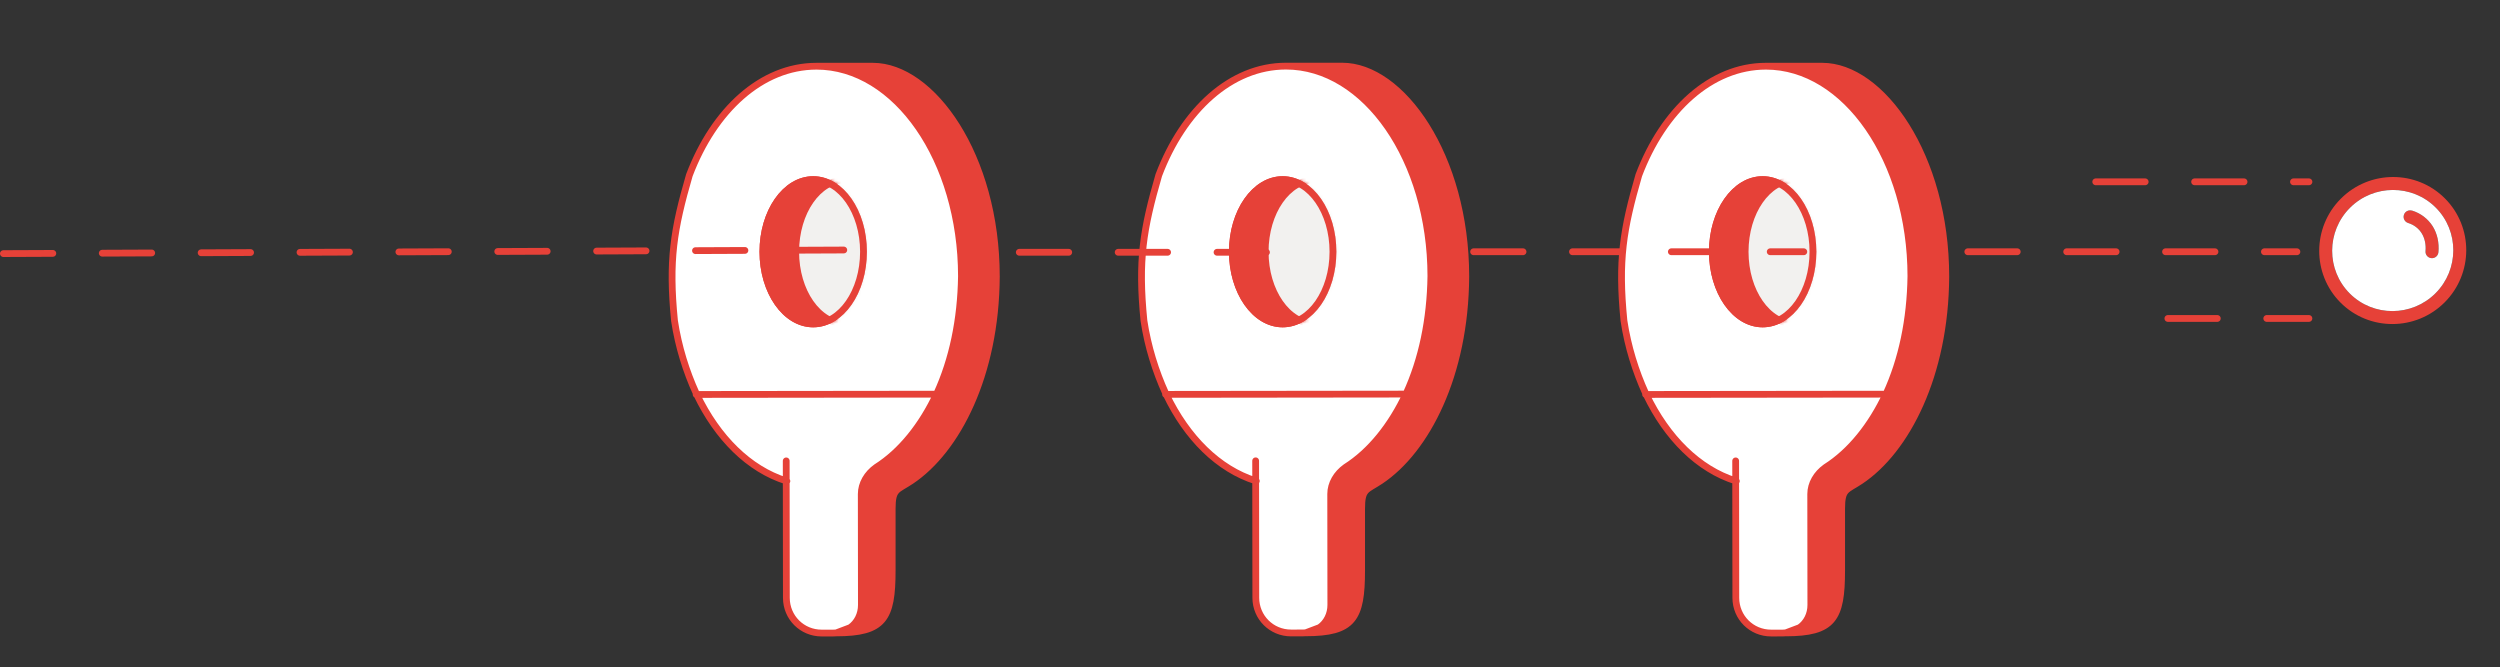 <?xml version="1.0" encoding="UTF-8"?> <svg xmlns="http://www.w3.org/2000/svg" xmlns:xlink="http://www.w3.org/1999/xlink" fill="none" height="201" viewBox="0 0 753 201" width="753"><rect x="0" y="0" width="753" height="201" fill="#333333" stroke="none"/><mask id="a" height="46" maskUnits="userSpaceOnUse" width="34" x="228" y="53"><ellipse cx="244.932" cy="75.833" fill="#fff" rx="21.736" ry="15.149" stroke="#000" stroke-width="2.044" transform="matrix(0 -1 1 0 169.099 320.765)"></ellipse></mask><mask id="b" height="46" maskUnits="userSpaceOnUse" width="33" x="370" y="53"><ellipse cx="386.337" cy="75.833" fill="#fff" rx="21.736" ry="15.149" stroke="#000" stroke-width="2.044" transform="matrix(0 -1 1 0 310.504 462.17)"></ellipse></mask><mask id="c" height="46" maskUnits="userSpaceOnUse" width="34" x="514" y="53"><ellipse cx="530.91" cy="75.833" fill="#fff" rx="21.736" ry="15.149" stroke="#000" stroke-width="2.044" transform="matrix(0 -1 1 0 455.077 606.743)"></ellipse></mask><path d="m255.337 189.486c-.968.647-2.201 1.029-3.481 1.146 14.323 0 16.888-4.237 16.871-18.806v-18.523c0-6.176 1.406-5.593 5.688-8.455 13.831-9.248 25.526-31.857 25.687-61.524 0-36.477-19.426-63.382-37.214-63.382h-16.915c23.937.029 43.578 28.275 43.62 63.212-.181 13.164-2.721 25.151-7.424 35.373-4.508 9.633-10.785 17.499-18.246 22.223-2.748 1.968-4.513 4.917-4.509 8.061l.04 33.4c.003 2.834-1.272 5.351-3.393 6.829-.232.161-.473.31-.724.445z" fill="#e64138"></path><path clip-rule="evenodd" d="m256.061 189.041-4.205 1.591c-.011.001-.021.002-.032.003 1.292-.114 2.537-.497 3.513-1.149.251-.135.492-.284.724-.445z" fill="#f2f1ef" fill-rule="evenodd"></path><path d="m236.857 180.078c.007 5.894 4.728 10.604 10.622 10.597l3.537-.005c.27 0 .54-.012.808-.035l.032-.003 4.205-1.591c2.121-1.478 3.396-3.995 3.393-6.829l-.04-33.4c-.004-3.144 1.761-6.093 4.509-8.061 7.461-4.724 13.738-12.59 18.246-22.223 4.703-10.222 7.243-22.21 7.424-35.373-.042-34.937-19.683-63.184-43.62-63.212h-.072c-16.504.02-30.83 13.2-38.273 32.856-4.712 16.25-6.271 25.663-4.466 43.819 1.189 7.857 3.555 15.321 6.51 21.801.062.131.124.261.186.392 6.269 13.072 15.756 22.5 26.957 26.037z" fill="#fff"></path><path d="m236.808 138.819.007 6.029m18.522 44.638c.251-.135.492-.284.724-.445m-.724.445c-.968.647-2.201 1.029-3.481 1.146m3.481-1.146c-.976.652-2.221 1.035-3.513 1.149m-5.923-170.692c-16.504.02-30.83 13.2-38.273 32.856-4.712 16.25-6.271 25.663-4.466 43.819 1.189 7.857 3.555 15.321 6.51 21.801.062.131.124.261.186.392m36.043-98.868h.072m-.072 0h.072m-8.96 124.968c-.066-.021-.132-.041-.198-.062m18.131 44.64 1.115-.447m25.913-70.316-72.116.086m-.186 0h.186m46.203 70.23c2.121-1.478 3.396-3.995 3.393-6.829l-.04-33.4c-.004-3.144 1.761-6.093 4.509-8.061 7.461-4.724 13.738-12.59 18.246-22.223 4.703-10.222 7.243-22.21 7.424-35.373-.042-34.937-19.683-63.184-43.62-63.212m10.088 169.099-4.205 1.591m-41.998-71.821c6.269 13.072 15.756 22.5 26.957 26.037m0 0 .042 35.23c.007 5.894 4.728 10.604 10.622 10.597l3.537-.005c.27 0 .54-.012.808-.035m.032-.003c14.323 0 16.888-4.237 16.871-18.806v-18.523c0-6.176 1.406-5.593 5.688-8.455 13.831-9.248 25.526-31.857 25.687-61.524 0-36.477-19.426-63.382-37.214-63.382h-16.915m5.883 170.69c-.011.001-.021.002-.032.003m.032-.003-.032.003" stroke="#e64138" stroke-linecap="round" stroke-linejoin="round" stroke-miterlimit="10" stroke-width="2.044"></path><path d="m378.25 180.055c.007 5.894 4.728 10.604 10.622 10.597l3.536-.005c1.572-.002 3.143-.396 4.321-1.184.251-.135.493-.284.724-.445 2.122-1.478 3.397-3.995 3.393-6.829l-.039-33.4c-.004-3.144 1.761-6.093 4.509-8.061 7.46-4.724 13.738-12.59 18.245-22.223 4.704-10.222 7.244-22.21 7.424-35.373-.041-34.937-19.682-63.184-43.619-63.212-.024 0-.048 0-.072 0-16.504.02-30.831 13.2-38.273 32.856-4.712 16.25-6.272 25.663-4.466 43.819 1.188 7.857 3.555 15.321 6.509 21.801.062.131.125.261.187.392 6.269 13.072 15.755 22.5 26.957 26.037z" fill="#fff"></path><path d="m396.729 189.463c-.967.647-2.2 1.029-3.481 1.146 14.324 0 16.889-4.237 16.872-18.806v-18.523c0-6.176 1.406-5.593 5.687-8.455 13.832-9.248 25.527-31.857 25.688-61.524 0-36.477-19.427-63.382-37.214-63.382h-8.259-8.656c23.937.029 43.578 28.275 43.619 63.212-.18 13.164-2.72 25.151-7.424 35.373-4.507 9.633-10.785 17.499-18.245 22.223-2.748 1.968-4.513 4.917-4.509 8.061l.039 33.4c.004 2.834-1.271 5.351-3.393 6.829-.231.161-.473.31-.724.445z" fill="#e64138"></path><path d="m378.201 138.796.007 6.029m18.521 44.638c-1.178.788-2.749 1.182-4.321 1.184l-3.536.005c-5.894.007-10.615-4.703-10.622-10.597l-.042-35.23m18.521 44.638c.251-.135.493-.284.724-.445m-.724.445c-.967.647-2.2 1.029-3.481 1.146m-5.954-170.69c-16.504.02-30.831 13.2-38.273 32.856-4.712 16.25-6.272 25.663-4.466 43.819 1.188 7.857 3.555 15.321 6.509 21.801.062.131.125.261.187.392m36.043-98.868h.072m-.072 0h.072m-8.961 124.968c-.065-.021-.131-.041-.197-.062m18.13 44.64 1.115-.447m25.913-70.316-72.115.086m-.186 0h.186m46.202 70.23c2.122-1.478 3.397-3.995 3.393-6.829l-.039-33.4c-.004-3.144 1.761-6.093 4.509-8.061 7.46-4.724 13.738-12.59 18.245-22.223 4.704-10.222 7.244-22.21 7.424-35.373-.041-34.937-19.682-63.184-43.619-63.212m10.087 169.099-4.205 1.591m-41.997-71.821c6.269 13.072 15.755 22.5 26.957 26.037m15.04 45.784c14.324 0 16.889-4.237 16.872-18.806v-18.523c0-6.176 1.406-5.593 5.687-8.455 13.832-9.248 25.527-31.857 25.688-61.524 0-36.477-19.427-63.382-37.214-63.382h-8.259-8.656" stroke="#e64138" stroke-linecap="round" stroke-linejoin="round" stroke-miterlimit="10" stroke-width="2.044"></path><path d="m522.831 180.078c.007 5.894 4.728 10.604 10.622 10.597l3.536-.005c1.572-.002 3.143-.396 4.321-1.184.251-.135.493-.284.724-.445 2.122-1.478 3.397-3.995 3.393-6.829l-.039-33.4c-.004-3.144 1.761-6.093 4.509-8.061 7.46-4.724 13.738-12.59 18.246-22.223 4.703-10.222 7.243-22.21 7.423-35.373-.041-34.937-19.682-63.184-43.619-63.212-.024 0-.048 0-.072 0-16.504.02-30.831 13.2-38.273 32.856-4.712 16.25-6.272 25.663-4.466 43.819 1.188 7.857 3.555 15.321 6.509 21.801.062.131.125.261.187.392 6.269 13.072 15.755 22.5 26.957 26.037z" fill="#fff"></path><path d="m541.31 189.486c-.967.647-2.2 1.029-3.481 1.146 14.324 0 16.889-4.237 16.872-18.806v-18.523c0-6.176 1.406-5.593 5.687-8.455 13.832-9.248 25.527-31.857 25.688-61.524 0-36.477-19.427-63.382-37.214-63.382h-16.915c23.937.029 43.578 28.275 43.619 63.212-.18 13.164-2.72 25.151-7.423 35.373-4.508 9.633-10.786 17.499-18.246 22.223-2.748 1.968-4.513 4.917-4.509 8.061l.039 33.4c.004 2.834-1.271 5.351-3.393 6.829-.231.161-.473.31-.724.445z" fill="#e64138"></path><path d="m522.782 138.819.007 6.029m18.521 44.638c-1.178.788-2.749 1.182-4.321 1.184l-3.536.005c-5.894.007-10.615-4.703-10.622-10.597l-.042-35.23m18.521 44.638c.251-.135.493-.284.724-.445m-.724.445c-.967.647-2.2 1.029-3.481 1.146m-5.954-170.69c-16.504.02-30.831 13.2-38.273 32.856-4.712 16.25-6.272 25.663-4.466 43.819 1.188 7.857 3.555 15.321 6.509 21.801.062.131.125.261.187.392m36.043-98.868h.072m-.072 0h.072m-8.96 124.968c-.066-.021-.132-.041-.198-.062m18.13 44.64 1.115-.447m25.913-70.316-72.115.086m-.186 0h.186m46.202 70.23c2.122-1.478 3.397-3.995 3.393-6.829l-.039-33.4c-.004-3.144 1.761-6.093 4.509-8.061 7.46-4.724 13.738-12.59 18.246-22.223 4.703-10.222 7.243-22.21 7.423-35.373-.041-34.937-19.682-63.184-43.619-63.212m10.087 169.099-4.205 1.591m-41.997-71.821c6.269 13.072 15.755 22.5 26.957 26.037m15.04 45.784c14.324 0 16.889-4.237 16.872-18.806v-18.523c0-6.176 1.406-5.593 5.687-8.455 13.832-9.248 25.527-31.857 25.688-61.524 0-36.477-19.427-63.382-37.214-63.382h-16.915" stroke="#e64138" stroke-linecap="round" stroke-linejoin="round" stroke-miterlimit="10" stroke-width="2.044"></path><path d="m736.398 59.752c8.616 8.616 8.58 22.669-.081 31.33s-22.714 8.698-31.33.082c-8.616-8.616-8.579-22.669.082-31.33s22.714-8.697 31.329-.082zm-28.581 2.83c-7.141 7.141-7.158 18.728-.067 25.819 7.09 7.09 18.691 7.06 25.818-.067 7.128-7.128 7.158-18.728.068-25.819-7.091-7.091-18.691-7.06-25.819.067zm18.68.861c-1.033-.314-2.123.254-2.442 1.288-.32 1.034.256 2.107 1.275 2.435 1.707.519 3.164 1.617 4.07 3.075.946 1.499 1.341 3.413 1.171 5.398-.1 1.061.683 2.01 1.757 2.117.607.053 1.158-.168 1.559-.569.317-.318.511-.732.568-1.2.269-2.825-.344-5.62-1.73-7.835-1.413-2.242-3.626-3.931-6.214-4.723z" fill="#e64138"></path><path clip-rule="evenodd" d="m707.817 62.583c-7.141 7.141-7.158 18.728-.067 25.819 7.09 7.09 18.691 7.06 25.818-.067 7.128-7.128 7.158-18.728.068-25.819-7.091-7.091-18.691-7.06-25.819.067zm16.238 2.148c.319-1.034 1.409-1.602 2.442-1.288l.014-.014c2.588.792 4.801 2.481 6.214 4.723 1.386 2.215 1.999 5.01 1.73 7.835-.057.469-.251.882-.568 1.2-.401.401-.952.622-1.559.569-1.074-.107-1.857-1.056-1.757-2.117.17-1.984-.225-3.898-1.171-5.398-.906-1.458-2.363-2.556-4.07-3.075-1.019-.328-1.595-1.401-1.275-2.435z" fill="#fff" fill-rule="evenodd"></path><ellipse cx="244.932" cy="75.832" fill="#e64138" rx="21.736" ry="15.149" stroke="#e64138" stroke-width="2.044" transform="matrix(0 -1 1 0 169.1 320.764)"></ellipse><g mask="url(#a)"><ellipse cx="254.812" cy="75.833" fill="#f2f1ef" rx="21.736" ry="15.149" stroke="#e64138" stroke-width="2.044" transform="matrix(0 -1 1 0 178.979 330.645)"></ellipse></g><ellipse cx="244.932" cy="75.832" rx="21.736" ry="15.149" stroke="#e64138" stroke-width="2.044" transform="matrix(0 -1 1 0 169.1 320.764)"></ellipse><ellipse cx="386.335" cy="75.832" fill="#e64138" rx="21.736" ry="15.149" stroke="#e64138" stroke-width="2.044" transform="matrix(0 -1 1 0 310.503 462.167)"></ellipse><g mask="url(#b)"><ellipse cx="396.217" cy="75.833" fill="#f2f1ef" rx="21.736" ry="15.149" stroke="#e64138" stroke-width="2.044" transform="matrix(0 -1 1 0 320.384 472.05)"></ellipse></g><ellipse cx="386.335" cy="75.832" rx="21.736" ry="15.149" stroke="#e64138" stroke-width="2.044" transform="matrix(0 -1 1 0 310.503 462.167)"></ellipse><ellipse cx="530.91" cy="75.832" fill="#e64138" rx="21.736" ry="15.149" stroke="#e64138" stroke-width="2.044" transform="matrix(0 -1 1 0 455.078 606.742)"></ellipse><g mask="url(#c)"><ellipse cx="540.783" cy="75.833" fill="#f2f1ef" rx="21.736" ry="15.149" stroke="#e64138" stroke-width="2.044" transform="matrix(0 -1 1 0 464.95 616.616)"></ellipse></g><g stroke="#e64138" stroke-width="2.044"><ellipse cx="530.91" cy="75.832" rx="21.736" ry="15.149" transform="matrix(0 -1 1 0 455.078 606.742)"></ellipse><path d="m1.022 76.385 253.396-1.084" stroke-dasharray="14.89 14.89" stroke-linecap="round" stroke-linejoin="round"></path><path d="m307.01 75.987h88.589" stroke-dasharray="14.89 14.89" stroke-linecap="round" stroke-linejoin="round"></path><path d="m443.85 75.826h99.456" stroke-dasharray="14.89 14.89" stroke-linecap="round" stroke-linejoin="round"></path><path d="m592.703 75.826h99.127" stroke-dasharray="14.89 14.89" stroke-linecap="round" stroke-linejoin="round"></path><path d="m631.237 54.763 64.219-0" stroke-dasharray="14.89 14.89" stroke-linecap="round" stroke-linejoin="round"></path><path d="m652.965 95.921h42.483" stroke-dasharray="14.89 14.89" stroke-linecap="round" stroke-linejoin="round"></path></g></svg> 